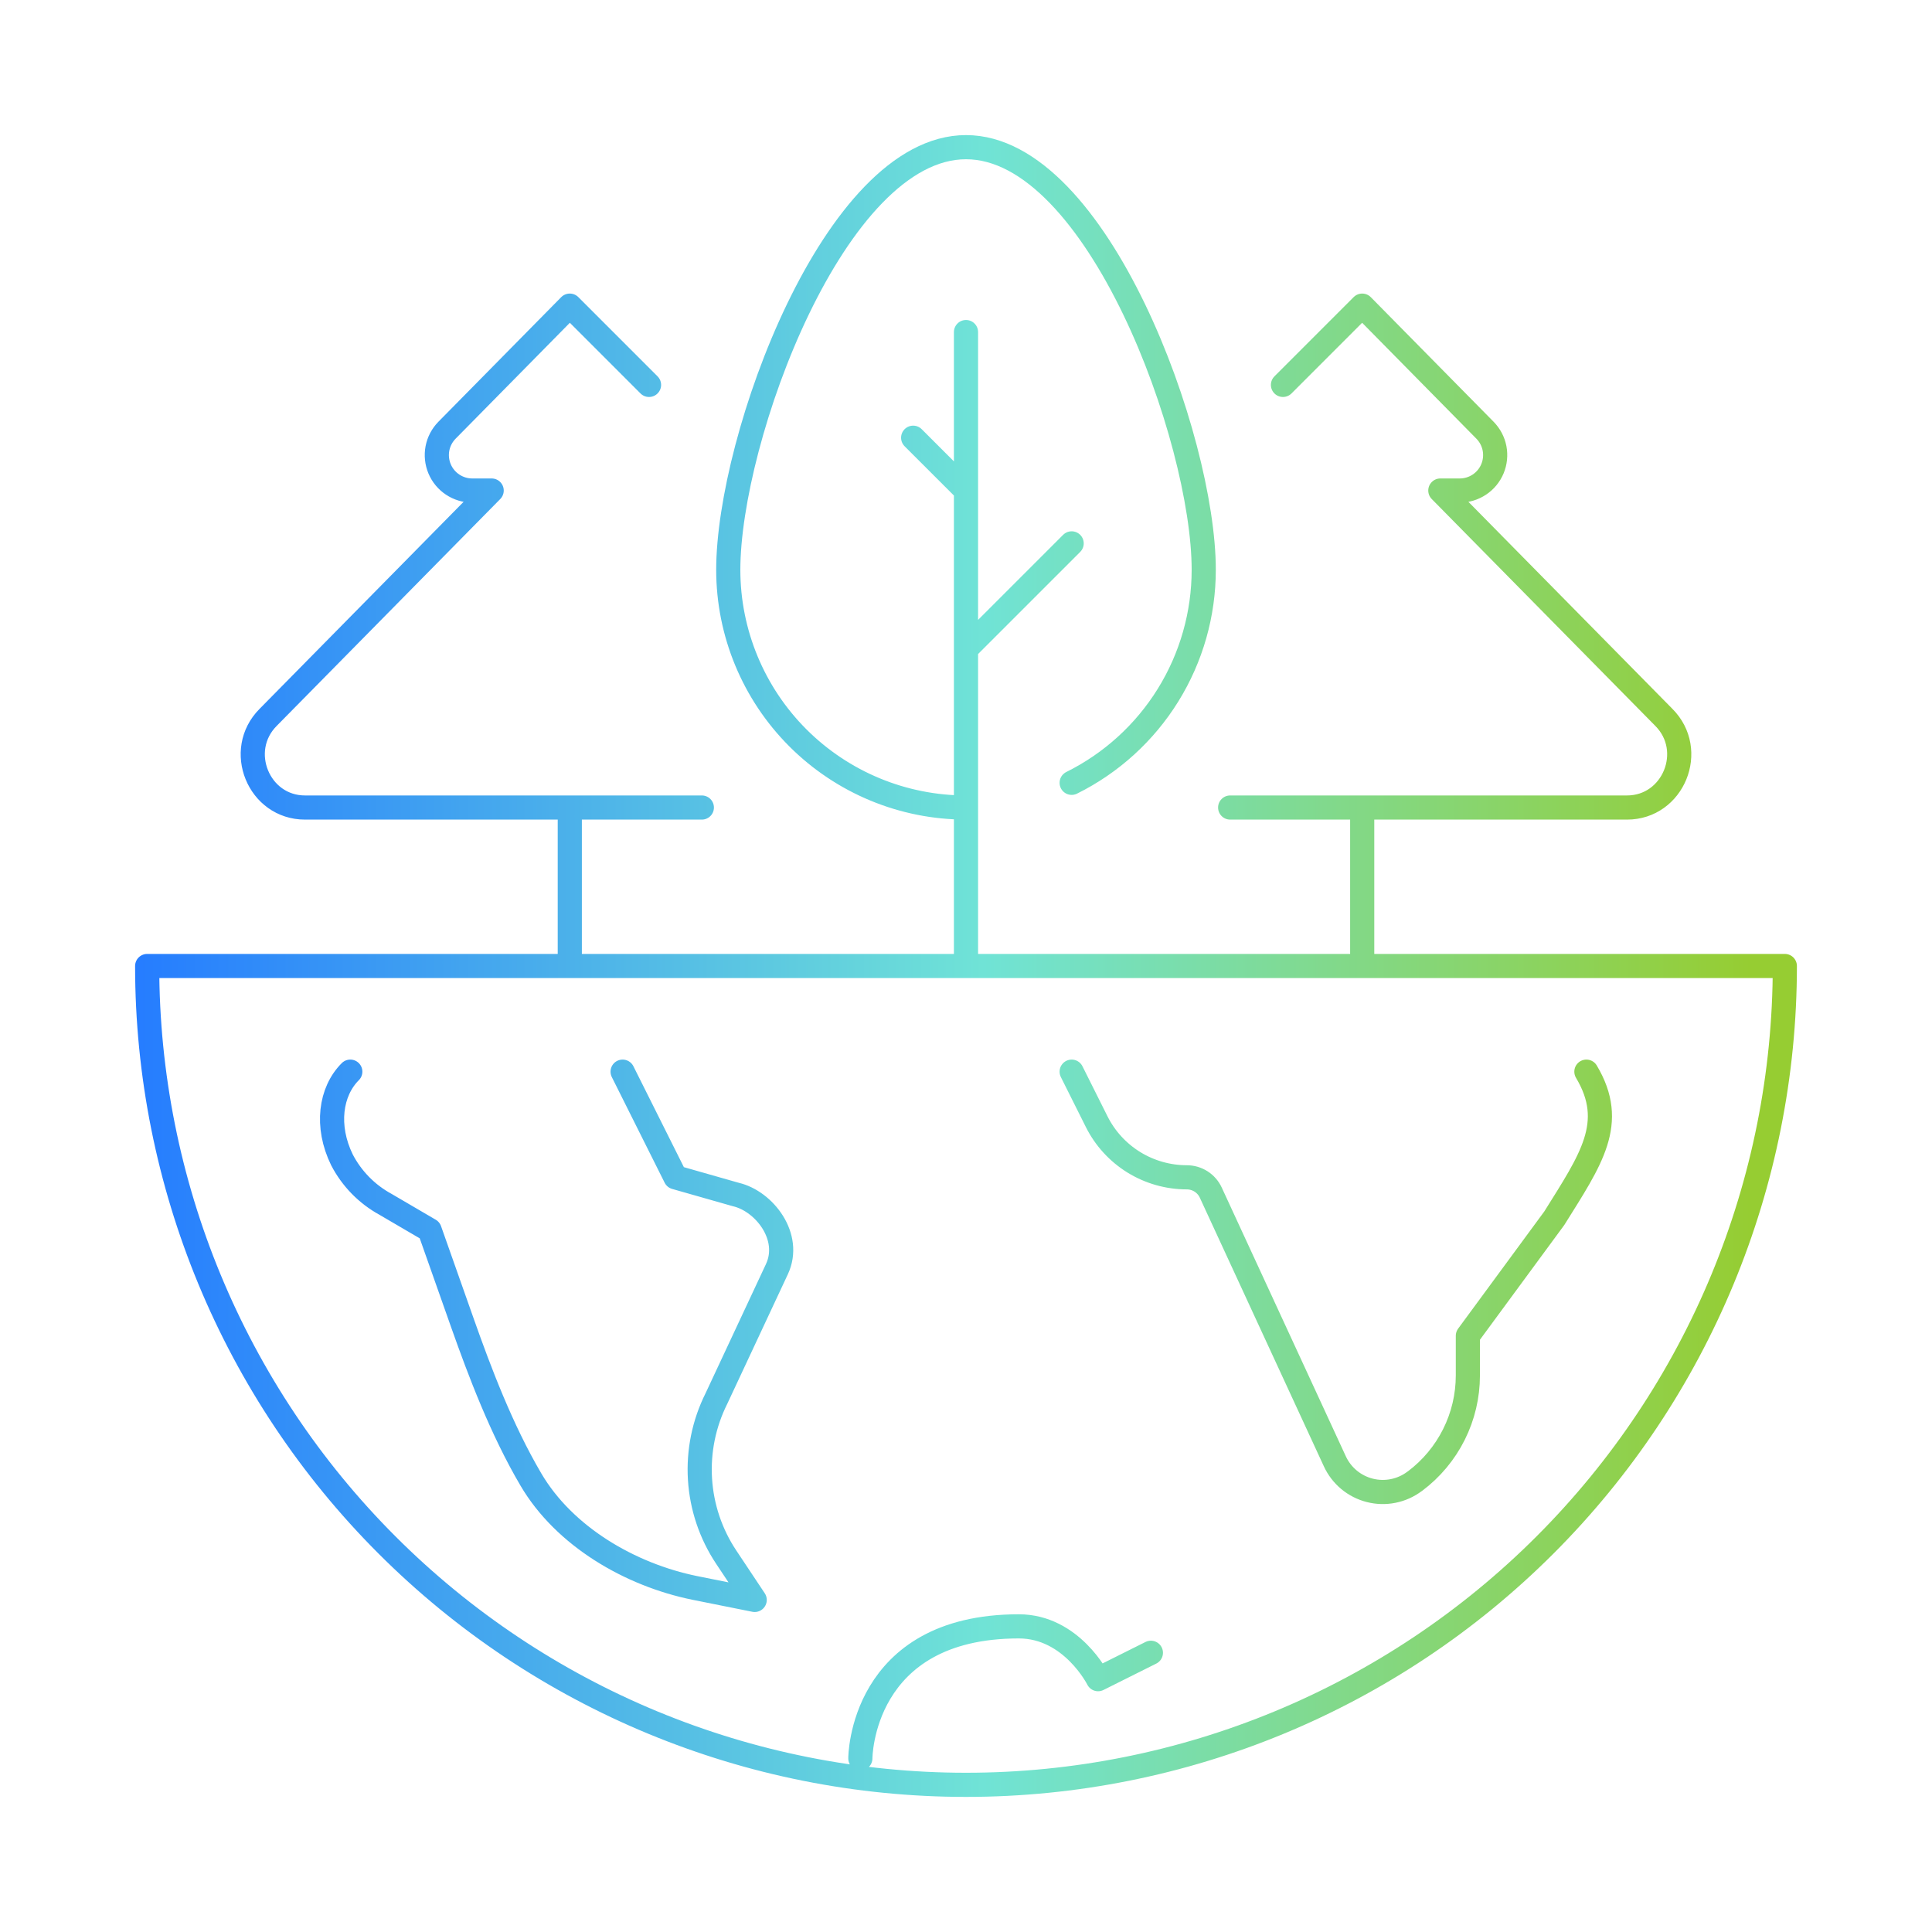 <svg width="80" height="80" viewBox="0 0 80 80" fill="none" xmlns="http://www.w3.org/2000/svg">
<path d="M44.375 44.375L45.409 46.442C45.755 47.136 46.289 47.719 46.948 48.127C47.608 48.534 48.368 48.75 49.144 48.75C49.352 48.75 49.557 48.81 49.733 48.922C49.909 49.035 50.049 49.195 50.136 49.384L55.272 60.508C55.408 60.804 55.609 61.066 55.86 61.275C56.111 61.484 56.406 61.633 56.722 61.713C57.039 61.793 57.369 61.801 57.689 61.737C58.009 61.673 58.311 61.538 58.572 61.342L58.594 61.328C59.273 60.819 59.824 60.158 60.204 59.399C60.584 58.639 60.781 57.802 60.781 56.953V55.312L64.361 50.443C65.878 48.012 66.958 46.502 65.689 44.375M35.625 72.812C35.625 72.812 35.625 67.344 42.188 67.344C44.375 67.344 45.469 69.531 45.469 69.531L47.656 68.438M25.781 44.375L27.969 48.75L30.465 49.461C31.646 49.734 32.798 51.214 32.169 52.556L29.664 57.913C29.148 58.946 28.914 60.096 28.985 61.248C29.056 62.401 29.43 63.514 30.069 64.475L31.25 66.25L28.767 65.752C26.087 65.206 23.367 63.62 21.983 61.263C20.761 59.187 19.856 56.781 19.159 54.812L17.791 50.938L15.962 49.868C15.192 49.447 14.565 48.807 14.16 48.028C13.477 46.631 13.684 45.195 14.505 44.375M40 13.75V40M40 33.438C37.389 33.438 34.886 32.4 33.039 30.554C31.193 28.708 30.156 26.204 30.156 23.594C30.156 18.158 34.564 6.094 40 6.094C45.436 6.094 49.844 18.158 49.844 23.594C49.844 25.427 49.333 27.225 48.366 28.784C47.4 30.342 46.018 31.6 44.375 32.415M53.125 15.938L56.406 12.656L61.489 17.813C61.693 18.02 61.831 18.281 61.886 18.566C61.94 18.85 61.91 19.145 61.798 19.412C61.686 19.679 61.498 19.907 61.256 20.067C61.015 20.227 60.732 20.313 60.442 20.312H59.641L68.894 29.702C70.261 31.07 69.291 33.438 67.371 33.438H50.938M56.406 40V33.438M26.875 15.938L23.594 12.656L18.511 17.813C18.307 18.02 18.169 18.281 18.114 18.566C18.06 18.85 18.09 19.145 18.202 19.412C18.314 19.679 18.502 19.907 18.744 20.067C18.985 20.227 19.268 20.313 19.558 20.312H20.359L11.106 29.702C9.739 31.07 10.709 33.438 12.629 33.438H29.062M23.594 40V33.438M44.375 22.5L40 26.875M37.812 18.125L40 20.312M73.906 40C73.906 48.992 70.334 57.617 63.975 63.975C57.617 70.334 48.992 73.906 40 73.906C31.008 73.906 22.383 70.334 16.025 63.975C9.666 57.617 6.094 48.992 6.094 40H73.906Z" stroke="url(#paint0_linear_1385_18642)" stroke-linecap="round" stroke-linejoin="round"/>
<defs>
<linearGradient id="paint0_linear_1385_18642" x1="5.495" y1="57.082" x2="72.466" y2="57.082" gradientUnits="userSpaceOnUse">
<stop stop-color="#257CFF"/>
<stop offset="0.526" stop-color="#70E3D6"/>
<stop offset="1" stop-color="#96CD32"/>
</linearGradient>
</defs>
</svg>
